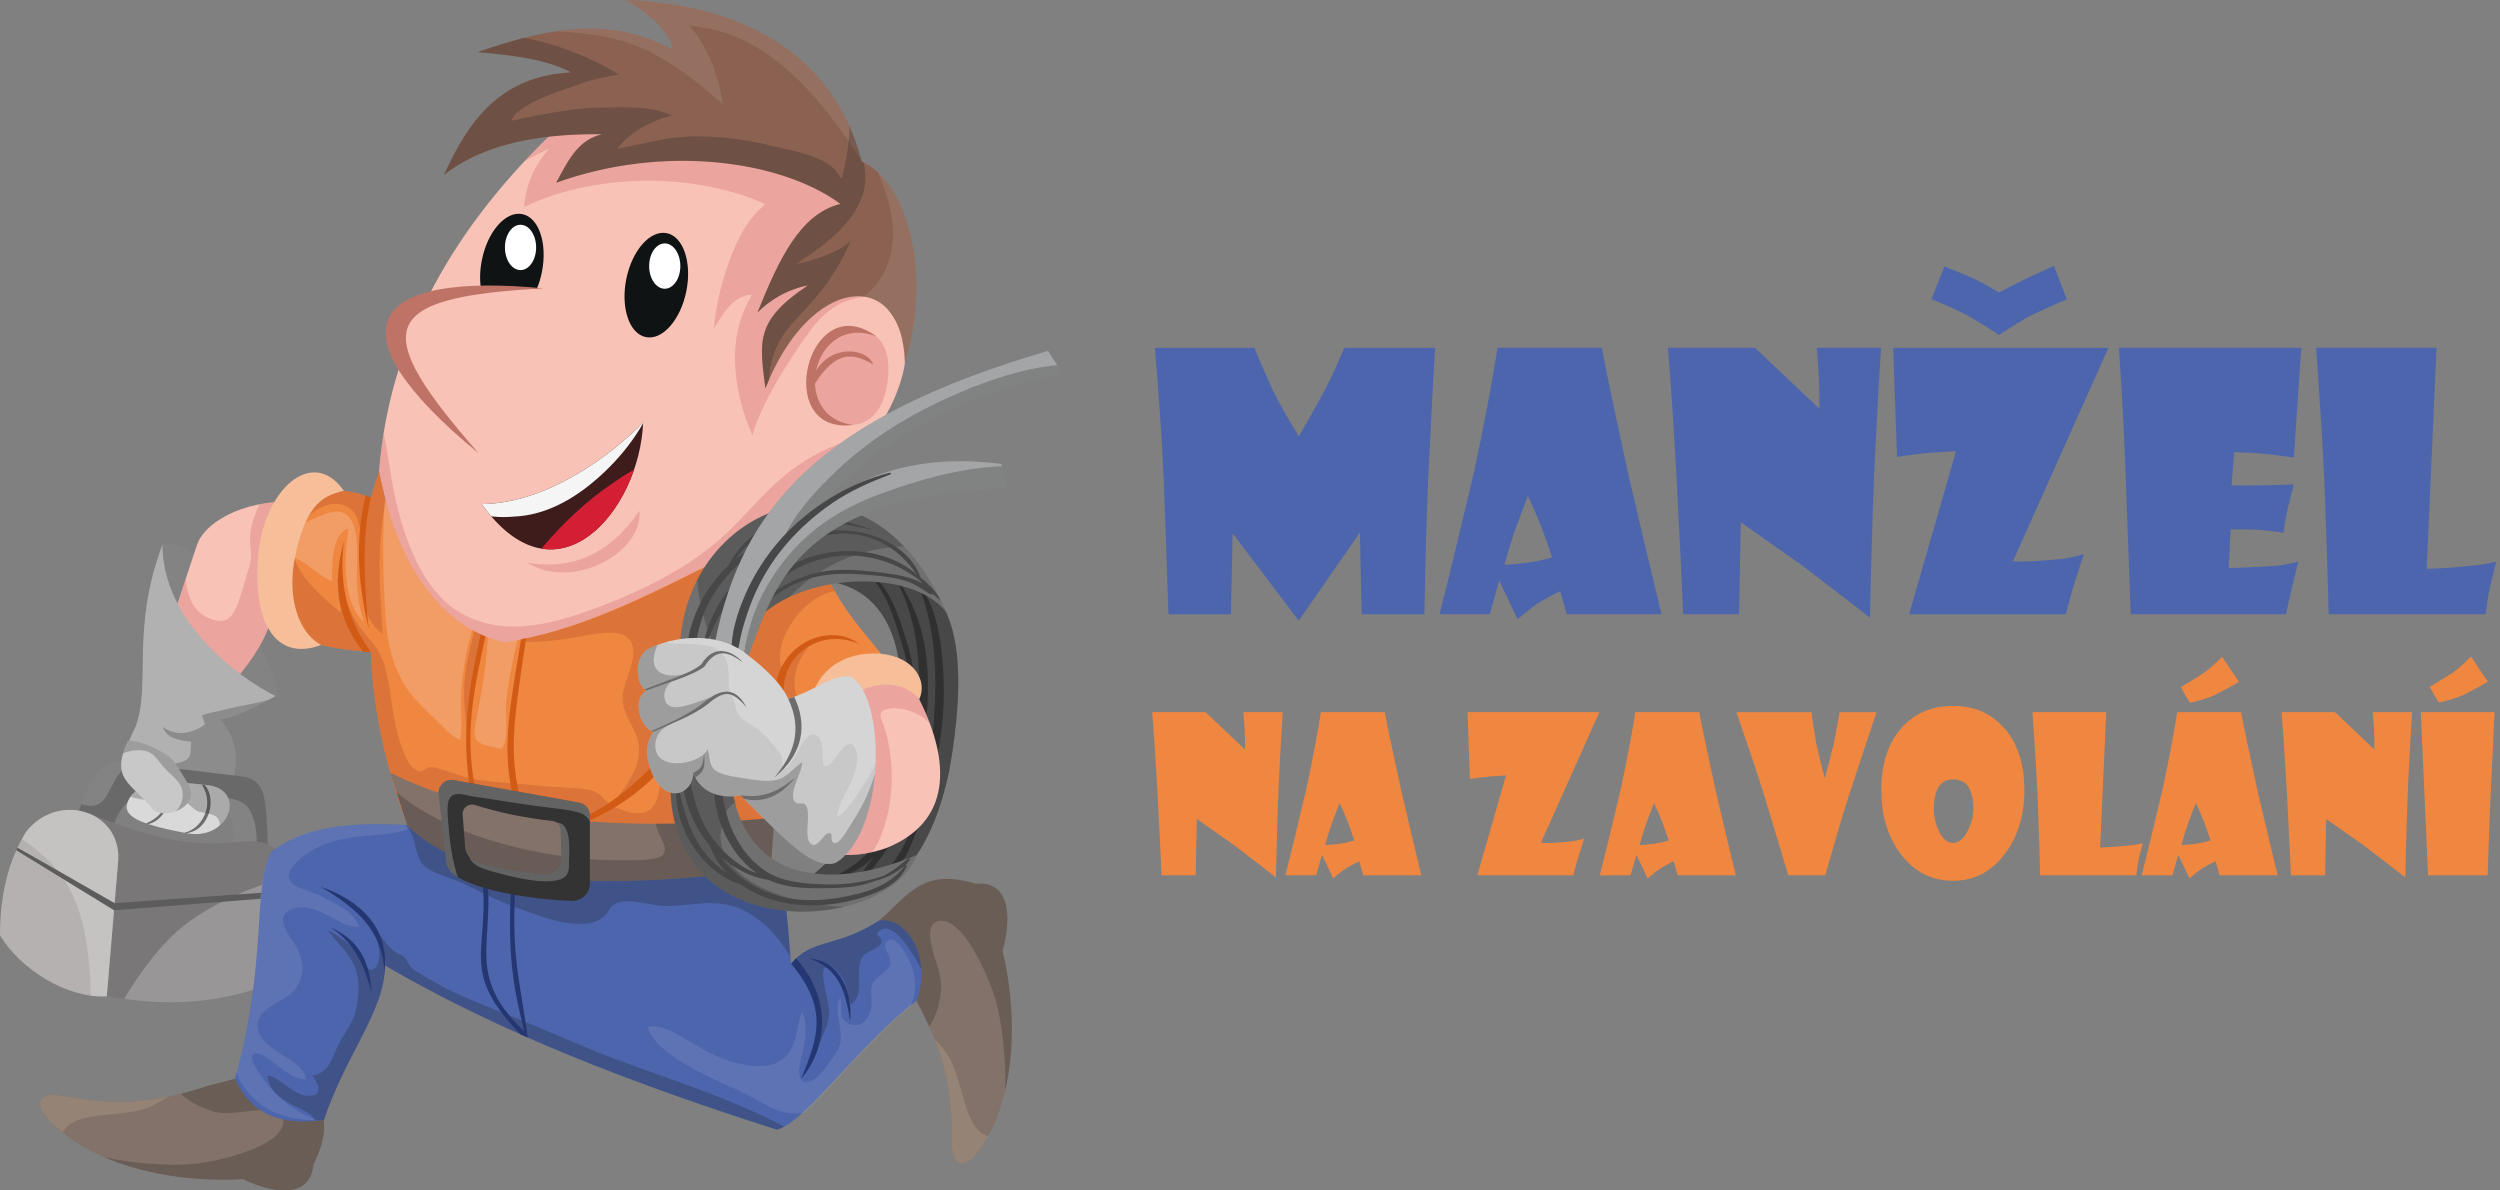 <?xml version="1.0" encoding="utf-8"?>
<!-- Generator: Adobe Illustrator 16.0.0, SVG Export Plug-In . SVG Version: 6.00 Build 0)  -->
<!DOCTYPE svg PUBLIC "-//W3C//DTD SVG 1.1//EN" "http://www.w3.org/Graphics/SVG/1.1/DTD/svg11.dtd">
<svg version="1.1" id="Layer_1" xmlns="http://www.w3.org/2000/svg" xmlns:xlink="http://www.w3.org/1999/xlink" x="0px" y="0px"
	 width="147px" height="70px" viewBox="0 0 147 70" enable-background="new 0 0 147 70" xml:space="preserve">
<rect x="0" y="0" width="147" height="70" fill="#808080" stroke="none"/>
<g>
	<path fill="#838383" d="M9.554,32.025c2.335-1.048,7.527,8.361,6.64,8.906C12.044,40.518,8.214,37.838,9.554,32.025z"/>
	<path fill="#F8C2B6" d="M13.446,40.387c1.104-1.141,2.025-2.557,2.362-3.557c0.385,0.26,0.805,0.39,1.48,0.313v-7.658
		c-3.2-0.075-5.296,1.336-5.702,2.541L9.994,36.83L13.446,40.387z"/>
	<path opacity="0.3" fill="#CD6364" d="M15.256,29.65c-0.032,0.07-0.064,0.14-0.094,0.211c-0.283,0.665-0.499,1.33-0.456,2.061
		c0.02,0.344,0.084,0.664,0.033,1.008c-0.047,0.311-0.142,0.613-0.237,0.912c-0.151,0.477-0.275,0.963-0.441,1.434
		c-0.136,0.385-0.307,0.854-0.653,1.103c-0.345,0.248-0.833,0.103-1.185-0.057c-0.941-0.424-1.202-1.342-1.306-2.279L9.994,36.83
		l3.452,3.557c1.104-1.141,2.025-2.557,2.362-3.557c0.385,0.26,0.805,0.39,1.48,0.313v-7.658
		C16.549,29.467,15.87,29.53,15.256,29.65z"/>
	<path fill="#B1B1B1" d="M7.638,47.887c-1.417-1.662-0.184-4.029,0.352-5.209c0.89-2.416-0.302-5.754,1.564-10.652
		c-0.001,4.507,4.42,7.779,6.64,8.906c-1.224,0.68-2.569,1.311-3.263,1.365c1.196,1.314,1.174,3.035,0.351,4.617L7.638,47.887z"/>
	<path opacity="0.25" fill="#1D1E1C" d="M15.788,41.152c-0.088,0.023-0.178,0.045-0.267,0.064c-0.237,0.074-0.483,0.123-0.712,0.166
		c-0.638,0.121-1.256,0.252-1.886,0.412c-0.326,0.082-0.692,0.121-0.997,0.252c-0.11,0.047-0.052,0.014-0.005,0.119
		c0.038,0.082,0.037,0.176,0.078,0.262c0.044,0.094,0.077,0.119-0.01,0.203c-0.197,0.186-0.547,0.313-0.804,0.391
		c-0.583,0.184-1.131,0.057-1.618-0.273c0.244,0.691,0.967,0.77,1.636,0.859c0.02,0.004,0.04,0.031,0.038,0.051
		c-0.03,0.25-0.006,0.521-0.079,0.766c-0.054,0.18-0.209,0.273-0.376,0.342c-0.646,0.268-1.303,0.146-1.951-0.045
		c-0.519-0.152-1.027-0.354-1.34-0.82c-0.009-0.014-0.017-0.027-0.026-0.041c-0.487,1.229-0.864,2.816,0.169,4.027l5.645-0.973
		c0.824-1.582,0.845-3.303-0.351-4.617C13.549,42.248,14.683,41.742,15.788,41.152z"/>
	<g>
		<g>
			<path fill="#838383" d="M4.495,48.063c0.88-2.545,1.536-3.393,2.794-3.242l6.956,0.838c1.424,0.225,1.388,1.205,1.517,4.234
				l-2.092,0.158c0.196-1.189,0.032-2.43-0.651-2.615l-4.739-0.631c-0.574-0.045-1.566,1.064-1.631,1.965L4.495,48.063z"/>
			<path opacity="0.25" fill="#1D1E1C" d="M10.103,46.637c1.06,0.051,2.127,0.145,3.18,0.277c0.681,0.088,1.219,0.264,1.509,0.924
				c0.292,0.662,0.32,1.383,0.294,2.105l0.676-0.051c-0.129-3.029-0.093-4.01-1.517-4.234l-6.518-0.785
				c-0.193,0.121-0.366,0.262-0.492,0.379c-0.451,0.422-0.656,1.023-0.967,1.541c-0.248,0.414-0.564,0.645-1.064,0.584
				c-0.142-0.018-0.283-0.055-0.419-0.105c-0.095,0.244-0.19,0.506-0.289,0.791l2.153,0.707c0.062-0.865,0.98-1.926,1.562-1.963
				C8.79,46.568,9.506,46.607,10.103,46.637z"/>
		</g>
		<g>
			<path fill="#989696" d="M5.216,47.828c4.954,1.988,6.854,1.869,9.098,1.648c1.731-0.119,2.412,0.664,2.664,1.893
				c-0.093,0.035,0.237,5.92,0.237,5.92c-3.463,1.611-6.693,2.029-10.933,1.295L5.216,47.828z"/>
			<path opacity="0.25" fill="#1D1E1C" d="M7.293,58.748c1.002-1.682,2.365-3.543,3.973-4.66c1.715-1.191,3.689-1.986,5.695-2.555
				c0.001-0.102,0.007-0.16,0.016-0.164c-0.252-1.229-0.932-2.012-2.664-1.893c-2.243,0.221-4.144,0.34-9.098-1.648l1.065,10.756
				C6.625,58.645,6.962,58.697,7.293,58.748z"/>
		</g>
		<g>
			<path fill="#B5B1B1" d="M0,55.002c1.255,2.047,3.97,3.711,6.282,3.582l0.675-8.047c0.12-2.844-3.477-4.006-5.399-1.662
				C0.418,50.689,0,52.791,0,55.002z"/>
			<path opacity="0.25" fill="#F5F5F6" d="M1.558,48.875c-0.099,0.158-0.19,0.316-0.278,0.479c0.436,0.213,0.834,0.588,1.155,0.871
				c0.586,0.518,1.098,1.082,1.496,1.758c0.415,0.701,0.705,1.473,0.909,2.26c0.325,1.252,0.488,3,0.487,4.318
				c0.323,0.031,0.642,0.041,0.954,0.023l0.675-8.047C7.077,47.693,3.48,46.531,1.558,48.875z"/>
		</g>
		<path fill="#5D5C5C" d="M1.028,49.846c0.101,0.043,5.713,3.26,5.713,3.26l10.236-0.727v0.338L6.706,53.525l-5.749-3.529
			L1.028,49.846z"/>
	</g>
	<g>
		<path fill="#D9D9D9" d="M7.488,47.205c0.551-1.549,3.057-1.225,4.799-1.029c2.162,0.322,1.219,3.191-1.19,2.838
			C7.922,48.43,7.286,47.955,7.488,47.205z"/>
		<g>
			<path fill="#6C6C6C" d="M8.583,48.41c1.086-0.404,1.545-1.508,1.177-2.402h0.169c0.305,0.674-0.117,2.199-1.21,2.449L8.583,48.41
				z"/>
			<path fill="#6C6C6C" d="M10.833,48.965c0.984-0.199,1.841-1.576,1.033-2.836l0.153,0.021c0.753,0.752,0.318,2.68-1.063,2.838
				L10.833,48.965z"/>
		</g>
		<path opacity="0.25" fill="#1D1E1C" d="M12.287,46.176c-1.592-0.18-3.821-0.463-4.613,0.67c0.317,0.102,0.631,0.17,0.985,0.189
			c0.416,0.025,0.832,0.021,1.247,0.025c0.316,0.004,0.645,0.012,0.949,0.107c0.299,0.094,0.446,0.357,0.711,0.502
			c0.4,0.219,1.099,0.064,1.308,0.574c0.04,0.098,0.051,0.199,0.04,0.299C13.79,47.781,13.752,46.395,12.287,46.176z"/>
	</g>
	<g>
		<path fill="#C9C8C8" d="M7.506,43.586c0.473-0.191,2.459,0.662,2.798,1.287l0.798,1.287c0.693,1.355-1.594,2.123-2.157,1.377
			C7.75,46.037,6.466,45.875,7.506,43.586z"/>
		<path opacity="0.25" fill="#1D1E1C" d="M10.381,47.648c0.422-0.447,0.499-1.166,0.117-1.648c-0.27-0.342-0.63-0.6-0.91-0.934
			c-0.236-0.281-0.453-0.635-0.784-0.818c-0.352-0.195-1.065-0.182-1.568,0.051c0.062-0.213,0.149-0.449,0.27-0.713
			c0.473-0.191,2.459,0.662,2.798,1.287l0.798,1.287c0.384,0.752-0.146,1.32-0.792,1.553C10.334,47.693,10.358,47.672,10.381,47.648
			z"/>
	</g>
</g>
<path fill="#F8C2B6" d="M22.283,27.776c3.565,16.232,10.661,14.33,25.336,2.7c0.939-1.316,1.477-2.365,2.051-3.93
	c2.033-0.354,3.386-3.84,3.538-5.208c0.209-1.877-0.924-3.163-1.764-4.013c0.058-2.006-0.052-4.038-0.295-6.024
	c-5.818-2.704-11.705-5.152-18.69-3.46c-3.174,3.054-5.581,6.248-7.263,9.573c-1.513,0.383-2.913,1.12-1.666,4.031
	C22.86,23.508,22.448,25.62,22.283,27.776z"/>
<path opacity="0.3" fill="#CD6364" d="M32.286,8.73c-1.044,1.211-1.375,2.372-1.478,3.445c0.881-0.426,1.808-0.751,2.757-0.992
	c1.833-0.464,3.748-0.634,5.634-0.529c0.915,0.05,1.827,0.168,2.722,0.366c1.019,0.227,2.072,0.505,3.013,0.965
	c0.028,0.014,0.036,0.062,0.011,0.082c-1.061,0.862-1.682,2.198-2.127,3.46c-0.43,1.222-0.723,2.506-0.849,3.796
	c0.554-0.853,1.127-1.974,2.262-2c-1.913,3.094-0.667,6.697,0.013,8.278c0.565-2.173,2.866-5.472,3.477-6.271
	c0.479-0.627,1.069-1.184,1.79-1.522c0.641-0.3,1.352-0.41,2.054-0.36c-0.041-0.042-0.082-0.084-0.122-0.124
	c0.058-2.006-0.052-4.038-0.295-6.024c-5.818-2.704-11.705-5.152-18.69-3.46c-0.555,0.534-1.085,1.072-1.593,1.614
	C31.338,9.211,31.811,8.968,32.286,8.73z"/>
<path opacity="0.3" fill="#CD6364" d="M51.205,19.565c-0.559-0.301-1.197-0.303-1.746-0.063c0.046,0.009,0.06,0.09,0.004,0.106
	c-0.25,0.07-0.471,0.192-0.667,0.352c-0.081,0.082-0.156,0.17-0.224,0.267c-0.017,0.024-0.043,0.027-0.065,0.018
	c-0.532,0.625-0.793,1.557-0.795,2.346c-0.001,0.58,0.14,1.135,0.517,1.573c0.391,0.454,0.945,0.751,1.526,0.815
	c0.609,0.068,1.229-0.132,1.657-0.6c0.454-0.498,0.669-1.183,0.763-1.851C52.331,21.421,52.272,20.141,51.205,19.565z"/>
<path opacity="0.3" fill="#CD6364" d="M49.163,26.167c-1.602,0.631-2.954,1.602-4.157,2.826c-1.012,1.03-1.944,2.131-3.069,3.045
	c-1.095,0.889-2.301,1.634-3.558,2.273c-1.26,0.64-2.571,1.176-3.903,1.646c-1.368,0.482-2.815,0.884-4.276,0.885
	c-1.325,0.001-2.648-0.381-3.702-1.201c-0.927-0.721-1.589-1.726-2.08-2.781c-0.507-1.09-0.873-2.262-1.147-3.432
	c-0.305-1.3-0.42-2.638-0.714-3.938c-0.122,0.756-0.214,1.518-0.273,2.286c3.565,16.232,10.661,14.33,25.336,2.7
	c0.939-1.316,1.477-2.365,2.051-3.93c0.621-0.108,1.179-0.51,1.658-1.053C50.593,25.671,49.868,25.889,49.163,26.167z"/>
<path opacity="0.3" fill="#CD6364" d="M30.997,33.083c2.759,1.725,6.892-0.704,6.593-3.052
	C36.076,32.304,33.907,33.596,30.997,33.083z"/>
<g>
	<g>
		
			<ellipse transform="matrix(0.981 0.197 -0.197 0.981 4.043 -7.256)" fill="#0F1313" cx="38.579" cy="16.74" rx="1.8" ry="3.115"/>
		<ellipse fill="#FFFFFF" cx="39.087" cy="15.645" rx="0.917" ry="1.333"/>
	</g>
	<g>
		<path fill="#0F1313" d="M29.293,16.913c0.394-0.024,0.791,0.002,1.185,0.022c0.359,0.019,0.726,0.02,1.091,0.036
			c0.124-0.299,0.225-0.625,0.294-0.973c0.338-1.687-0.177-3.213-1.152-3.408c-0.975-0.195-2.039,1.014-2.377,2.7
			c-0.122,0.606-0.132,1.191-0.051,1.702C28.621,16.984,28.955,16.934,29.293,16.913z"/>
		<ellipse fill="#FFFFFF" cx="30.607" cy="14.549" rx="0.917" ry="1.333"/>
	</g>
</g>
<path fill="#BF7366" d="M31.967,16.956c-10.205-0.98-12.775,2.337-3.816,9.706C21.771,19.367,22.105,17.48,31.967,16.956z
	 M51.346,21.43c-0.333-0.94-2.401-1.229-3.36,0.366c0.304-1.479,1.623-2.758,3.543-2.013c-4.032-2.996-6.182,5.842-1.359,5.202
	c-1.524-0.187-2.209-1.278-2.248-2.433C49.149,20.665,50.075,20.698,51.346,21.43z"/>
<g>
	<path fill="#3F1C1C" d="M28.324,29.64c4.391,6.157,9.285,0.404,9.494-4.808C36.015,26.71,32.2,29.603,28.324,29.64z"/>
	<path fill="#D41E33" d="M35.89,28.502c-1.452,1.007-2.705,2.191-3.86,3.527c-0.066,0.076-0.132,0.153-0.198,0.23
		c2.382,0.393,4.493-1.862,5.449-4.64C36.795,27.876,36.337,28.192,35.89,28.502z"/>
	<path fill="#F5F5F6" d="M29.309,30.397c0.405,0.019,0.809-0.006,1.211-0.042c2.063-0.189,3.856-1.431,5.285-2.859
		c0.787-0.787,1.469-1.658,2.01-2.61c0.001-0.018,0.002-0.036,0.003-0.053c-1.802,1.878-5.618,4.771-9.494,4.808
		c0.188,0.263,0.376,0.503,0.565,0.723C29.031,30.381,29.173,30.391,29.309,30.397z"/>
</g>
<path fill="#8B6251" d="M26.107,10.279c2.544-1.99,6.074-2.418,9.293-2.388c-1.327,0.339-1.854,1.262-2.7,2.855
	c6.386-2.302,13.273-1.298,16.718,1.246c-2.354,0.576-3.6,3.201-4.88,6.386c1.384-1.387,2.959-1.591,2.959-1.591
	c-3.08,2.058-2.855,3.252-2.492,6.056c2.613-6.68,8.064-7.199,8.203-1.506c1.679-5.456,0-10.816-2.543-11.837
	c-1.35-5.417-5.89-9.22-13.898-9.501c1.438,0.744,2.672,1.997,2.787,2.907c-3.316-1.729-6.448-1.595-11.474,0.156
	c2.759,0.246,4.267,0.547,5.503,1.194C29.511,4.481,27.625,6.929,26.107,10.279z"/>
<path opacity="0.1" fill="#F5F5F6" d="M36.767,0c1.438,0.744,2.672,1.997,2.787,2.907c-2.163-1.127-4.247-1.462-6.829-1.073
	c3.801,0.243,5.772,0.745,9.769,4.282c-0.198-1.656-1.001-3.589-1.99-4.625c2.079,0.275,5.575,0.736,10.146,7.955
	C49.282,4.059,44.747,0.28,36.767,0z M51.614,10.117c0.296,0.672,2.27,4.938-0.829,7.326c1.349,0.183,2.364,1.479,2.423,3.895
	C54.667,16.597,53.59,11.929,51.614,10.117z"/>
<path opacity="0.25" fill="#1D1E1C" d="M45.629,20.494c0.32-0.745,0.826-1.361,1.379-1.944c0.618-0.65,1.208-1.303,1.72-2.042
	c0.515-0.743,0.958-1.536,1.303-2.371c-0.816,0.897-3.275,1.419-3.235,1.394c1.177-0.77,2.385-1.607,3.232-2.75
	c0.393-0.53,0.695-1.133,0.81-1.787c0.085-0.485,0.057-0.971-0.054-1.442c-0.04-0.018-0.08-0.035-0.119-0.051
	c-0.184-0.736-0.428-1.442-0.73-2.114c0.071,1.019-0.413,3.102-0.439,3.09c-0.022,0.016-0.054,0.016-0.069-0.016
	c-0.34-0.743-1.165-1.107-1.897-1.348c-0.665-0.219-1.354-0.347-2.033-0.516c-1.011-0.253-2.042-0.431-3.08-0.516
	c-1.032-0.085-2.097-0.104-3.121,0.063c-0.996,0.164-3.034,0.643-3.004,0.604c0.789-1.028,1.986-1.626,3.216-1.959
	c-1.374-0.635-3.014-0.459-4.483-0.455c-1.695,0.005-4.982,0.8-4.967,0.765c0.166-0.396,0.548-0.662,0.902-0.876
	c0.491-0.296,1.024-0.521,1.558-0.726c0.495-0.189,1.002-0.344,1.497-0.532c0.769-0.292,1.577-0.444,2.384-0.58
	c-0.604-0.371-1.231-0.702-1.879-0.99c-1.15-0.513-2.411-0.938-3.698-1.17c-0.852,0.217-1.759,0.496-2.739,0.837
	c2.759,0.246,4.267,0.547,5.503,1.194c-4.072,0.224-5.958,2.672-7.476,6.022c2.544-1.99,6.074-2.418,9.293-2.388
	c-1.327,0.339-1.854,1.262-2.7,2.855c6.386-2.302,13.273-1.298,16.718,1.246c-2.354,0.576-3.6,3.201-4.88,6.386
	c1.384-1.387,2.959-1.591,2.959-1.591c-3.08,2.058-2.855,3.252-2.492,6.056c0.071-0.181,0.144-0.356,0.219-0.528
	C45.234,21.69,45.381,21.073,45.629,20.494z"/>
<g>
	<path fill="#575757" d="M49.01,34.234c6.611,1.367,4.23,14.018-2.232,17.912c3.911,1.99,7.589-0.002,9.034-6.801
		C57.959,33.352,53.24,32.867,49.01,34.234z"/>
	<path opacity="0.25" fill="#1D1E1C" d="M49.01,34.234c6.611,1.367,4.23,14.018-2.232,17.912c3.911,1.99,7.589-0.002,9.034-6.801
		C57.959,33.352,53.24,32.867,49.01,34.234z"/>
	<path fill="#303031" d="M55.375,38.402c-0.161-1.462-0.471-2.912-1.365-4.102c-0.014-0.019-0.08-0.013-0.066,0.018
		c1.208,2.75,1.169,6.007,0.898,8.943c-0.146,1.584-0.465,3.113-0.972,4.623c-0.223,0.662-0.464,1.324-0.784,1.947
		c-0.312,0.605-0.765,1.082-1.128,1.646c-0.048,0.074,0.124,0.076,0.156,0.059c1.16-0.658,1.664-2.324,2.064-3.504
		c0.514-1.51,0.889-3.098,1.122-4.676C55.541,41.73,55.555,40.037,55.375,38.402z M54.326,43.27
		c0.265-1.695,0.344-3.424,0.076-5.125c-0.248-1.571-0.826-2.949-1.725-4.251c-0.016-0.023-0.096-0.012-0.078,0.02
		c1.504,2.679,1.665,5.967,1.242,8.956c0.119-1.727,0.001-3.438-0.514-5.1c-0.432-1.394-0.953-3.246-2.247-4.09
		c-0.025-0.016-0.119,0.004-0.08,0.039c1.123,1.006,1.562,2.616,1.997,4.011c0.532,1.702,0.717,3.513,0.58,5.29
		c-0.13,1.688-0.483,3.449-1.161,5.006c-0.646,1.484-1.65,2.607-3.076,3.373c-0.147,0.08,0.091,0.164,0.169,0.139
		c0.743-0.234,1.355-0.635,1.862-1.146c-0.503,0.68-1.04,1.338-1.456,2.09c-0.038,0.068,0.116,0.068,0.148,0.039
		c0.681-0.662,1.259-1.445,1.826-2.205c0.463-0.621,0.872-1.27,1.164-1.99C53.7,46.729,54.061,44.965,54.326,43.27z"/>
</g>
<g>
	<path fill="#F8C2B6" d="M49.256,41.764c0.597-2.465,3.984-3.139,4.793-0.648c1.854,3.695,1.92,7.193-1.925,8.746
		c-1.107,0.379-2.111,0.529-3.427,0.313C47.397,47.031,47.602,44.232,49.256,41.764z"/>
	<path opacity="0.3" fill="#CD6364" d="M52.064,48.377c0.354-1.201,0.44-2.467,0.32-3.711c-0.069-0.725-0.212-1.453-0.47-2.137
		c-0.094-0.248-0.276-0.605,0.045-0.76c0.403-0.193,0.99-0.121,1.404-0.008c0.48,0.133,0.913,0.396,1.29,0.719
		c-0.171-0.449-0.374-0.904-0.604-1.365c-0.81-2.49-4.197-1.816-4.793,0.648c-1.655,2.469-1.859,5.268-0.558,8.41
		c0.98,0.16,1.787,0.117,2.593-0.07C51.667,49.586,51.904,48.92,52.064,48.377z"/>
</g>
<g>
	<path fill="#F08741" d="M22.29,27.693l-0.484,1.558c-1.73-0.709-4.067-0.45-4.932,0c-1.903,1.696-1.855,5.192-1.038,7.58
		c2.275,0.949,3.219,1.305,5.97,1.506c0.104,3.807,1.142,7.494,2.131,10.176l21.387,2.596c0,0,0.415-8.385,0.623-8.41
		c0.208-0.025,2.804-0.986,2.804-0.986c0.307-1.252,1.413-1.961,4.153-1.559c-1.229-2.629-4.403-4.277-5.285-9.677
		c-6.06,2.397-11.745,6.381-17.974,7.29C25.947,36.938,23.285,33.118,22.29,27.693z"/>
	<path opacity="0.2" fill="#F5F5F6" d="M22.635,29.26c-0.004,0.055-0.009,0.106-0.013,0.152c-0.043,0.443-0.052,0.887-0.067,1.332
		c-0.041,1.195-0.028,2.375,0.017,3.571c0.046,1.211,0.07,2.437,0.32,3.627c0.249,1.187,0.738,2.317,1.569,3.212
		c0.411,0.441,0.851,0.861,1.281,1.283c0.409,0.4,0.783,0.846,1.317,1.078c0.143-0.77,0.05-1.555,0.047-2.33
		c-0.002-0.707,0.098-1.418,0.202-2.117c0.104-0.691,0.258-1.365,0.469-2.02C25.384,35.714,23.59,32.943,22.635,29.26z
		 M29.645,37.766c-0.319-0.072-0.63-0.166-0.934-0.282c-0.055,0.354-0.084,0.714-0.112,1.073c-0.058,0.74-0.168,1.467-0.303,2.199
		c-0.12,0.65-0.245,1.301-0.356,1.953c-0.059,0.338-0.093,0.717,0.225,0.939c0.199,0.139,0.457,0.184,0.69,0.238
		c0.158,0.037,0.511,0.205,0.657,0.092c0.144-0.113,0.189-0.426,0.216-0.596c0.085-0.531,0.033-1.078,0.022-1.613
		c-0.011-0.566,0.088-1.129,0.179-1.688c0.111-0.688,0.248-1.371,0.404-2.049c0.032-0.137,0.068-0.273,0.107-0.409
		C30.176,37.674,29.91,37.723,29.645,37.766z M20.987,32.078c-0.032-0.553-0.09-1.229-0.461-1.673
		c-0.525-0.629-1.435-0.192-2.029,0.081c-0.462,0.211-0.909,0.38-1.399,0.514c-0.514,0.14-1.016,0.315-1.526,0.463
		c-0.032,0.115-0.062,0.231-0.088,0.349c0.445,0.278,0.92,0.514,1.394,0.749c0.464,0.23,0.937,0.458,1.351,0.771
		c0.415,0.313,0.813,0.655,1.301,0.846c-0.001-0.575-0.008-1.152,0.088-1.721c0.088-0.52,0.272-1.118,0.787-1.36
		c0.043-0.021,0.083,0.013,0.076,0.059c-0.136,0.965-0.21,1.951-0.111,2.923c0.093,0.913,0.358,1.871,1.041,2.513
		c-0.314-0.908-0.441-1.843-0.426-2.808C20.993,33.215,21.02,32.647,20.987,32.078z"/>
	<path opacity="0.17" fill="#7B170F" d="M27.517,42.682c0.037-0.713,0.111-1.424,0.186-2.133c0.071-0.68,0.132-1.344,0.311-2.006
		c0.109-0.404,0.235-0.805,0.331-1.211c-0.156-0.07-0.31-0.145-0.461-0.227c-0.213,0.865-0.433,1.744-0.537,2.629
		c-0.148,1.262,0.015,2.52,0.162,3.777C27.502,43.234,27.502,42.959,27.517,42.682z M46.001,39.152
		c-0.026,0.025-0.079,0.016-0.087-0.023c-0.231-1.07,0.346-2.199,1.008-3.001c0.506-0.613,1.343-1.25,2.165-1.365
		c-0.52-0.842-1.293-2.888-1.468-4.287c-5.623,2.225-10.876,5.864-16.631,7.042c-0.121,0.061-0.242,0.123-0.363,0.186
		c0.792,0.103,1.62-0.014,2.406-0.102c0.55-0.062,1.091-0.193,1.638-0.277c0.724-0.109,2.04-0.369,2.453,0.462
		c0.195,0.394,0.11,0.872,0.006,1.276C37,39.557,36.8,40.029,36.673,40.523c-0.158,0.615-0.007,1.184,0.27,1.74
		c0.244,0.492,0.53,0.969,0.606,1.521c0.172,1.244-0.605,2.244-1.296,3.189c0.908-0.537,1.663-1.268,2.407-2.012
		c0.034-0.033,0.086-0.008,0.089,0.037c0.05,0.762,0.155,1.775-0.354,2.42c-0.568,0.721-1.599,0.311-2.289,0.021
		c-0.415-0.176-0.598-0.564-0.961-0.797c-0.378-0.242-0.93-0.262-1.362-0.301c-0.484-0.043-0.969-0.063-1.454-0.09
		c-0.561-0.029-1.118-0.104-1.676-0.152c-1.225-0.109-2.491-0.125-3.665-0.52c-0.279-0.094-0.556-0.197-0.837-0.283
		c-0.268-0.082-0.588-0.201-0.871-0.184c-0.233,0.014-0.38,0.275-0.605,0.24c-0.333-0.049-0.637-0.449-0.765-0.73
		c-0.191-0.42-0.357-0.875-0.484-1.318c-0.337-1.174-0.398-2.404-0.667-3.594c-0.133-0.592-0.31-1.168-0.668-1.664
		c-0.303-0.418-0.675-0.782-0.967-1.211c-0.61-0.896-0.932-1.896-1.309-2.896c0.061,0.661,0.126,1.321,0.242,1.975
		c0.009,0.052-0.046,0.085-0.087,0.051c-0.685-0.586-1.381-1.174-1.944-1.884c-0.447-0.563-0.829-1.231-0.773-1.974
		c0.073-0.969,0.756-1.854,1.621-2.27c0.748-0.359,1.662-0.295,2.07,0.515c0.238,0.474,0.256,1.026,0.269,1.546
		c0.015,0.65-0.003,1.301,0.02,1.953c0.042,1.204,0.19,2.696,1.276,3.429c-0.127-1.667-0.238-3.341-0.164-5.014
		c0.042-0.958,0.155-1.906,0.336-2.843c-0.149-0.557-0.281-1.135-0.391-1.733l-0.484,1.558c-1.73-0.709-4.067-0.45-4.932,0
		c-1.903,1.696-1.855,5.192-1.038,7.58c2.275,0.949,3.219,1.305,5.97,1.506c0.104,3.807,1.142,7.494,2.131,10.176l21.387,2.596
		c0,0,0.415-8.385,0.623-8.41c0.111-0.014,0.898-0.293,1.611-0.551c-0.351-0.402-0.626-0.863-0.761-1.387
		c-0.265-1.037,0.152-2.02,0.818-2.799C46.952,38.156,46.481,38.67,46.001,39.152z"/>
	<path fill="#F6BF99" d="M18.882,37.926c-2.587,0.967-4.022-1.174-3.709-5.122c0.29-4.052,3.219-6.587,5.046-3.942
		c-1.353,0.275-2.335,0.979-2.93,4.2C16.944,35.224,17.535,37.18,18.882,37.926z"/>
	<path fill="#F6BF99" d="M47.566,41.764c0.29-2.363,2.038-3.457,4.166-3.332c2.074,0.184,2.815,1.662,2.317,2.684
		c-1.355-1.621-4.041-0.693-4.793,0.648H47.566z"/>
	<path fill="#D15A15" d="M20.222,31.82c-0.736,2.589-0.292,4.737,1.142,6.516h0.441C20.63,36.715,19.876,34.735,20.222,31.82z
		 M21.675,36.986c-0.29-2.909-0.369-5.61,0.13-7.736l-0.308-0.114C20.824,31.942,21.104,34.501,21.675,36.986z M45.531,41.141
		l0.649,0.232c-0.649-2.66,1.985-4.557,4.335-3.504C48.932,36.57,45.531,37.688,45.531,41.141z M28.267,37.298
		c-0.877,3.827-1.218,6.735-0.361,10.538h0.363c-1.077-4.113-0.559-6.547,0.274-10.418L28.267,37.298z M30.937,37.527l-0.299,0.061
		c-0.941,5.615-1.149,6.914-0.104,10.795c0.113-0.117,0.435,0,0.435,0C29.798,44.484,30.129,42.973,30.937,37.527z M33.123,48.51
		l0.45,0.191c4.759-1.746,6.853-5,8.479-8.314v-0.432C40.846,42.256,37.367,47.291,33.123,48.51z"/>
</g>
<g>
	<g>
		<path fill="#83726A" d="M58.946,55.883c0.308-0.953,0.888-4.139-1.588-3.922c-3.07-0.926-3.894,0.602-5.648,2.158l2.181,4.725
			c1.275,2.449,2.153,4.586,2.075,8.359c0.016,1.645,0.94,1.598,1.912,0C59.772,64.168,59.828,59.518,58.946,55.883z"/>
	</g>
	<g>
		<path fill="#958375" d="M56.495,64.025c-0.222-0.77-0.437-1.553-0.92-2.207c-0.207-0.277-0.451-0.527-0.661-0.803
			c0.691,1.705,1.105,3.545,1.051,6.188c0.016,1.645,0.94,1.598,1.912,0c0.081-0.129,0.157-0.262,0.231-0.395
			C57.095,66.574,56.734,64.859,56.495,64.025z"/>
	</g>
	<g opacity="0.25">
		<path fill="#1D1E1C" d="M54.64,60.373c0.396-0.629,0.627-1.391,0.692-2.084c0.074-0.793-0.262-1.541-0.453-2.297
			c-0.113-0.449-0.372-1.279,0.012-1.676c0.374-0.383,0.983-0.076,1.309,0.201c0.553,0.471,0.947,1.137,1.288,1.768
			c0.302,0.561,0.569,1.145,0.795,1.74c0.425,1.125,0.619,2.324,0.73,3.516c0.082,0.871,0.128,1.746,0.084,2.621
			c1.01-4.271-0.009-9.627-1.739-12.201c-3.07-0.926-3.894,0.602-5.648,2.158l2.181,4.725C54.16,59.361,54.412,59.865,54.64,60.373z
			"/>
		<path fill="#1D1E1C" d="M57.361,51.961c2.526-0.221,1.872,3.096,1.57,3.977"/>
	</g>
</g>
<g>
	<g>
		<path fill="#83726A" d="M14.3,69.332c0.885,0.469,3.921,1.594,4.137-0.883c1.445-2.863,0.085-3.939-1.144-5.938l-5.031,1.328
			c-2.634,0.83-4.889,1.324-8.592,0.59c-1.624-0.27-1.738,0.648-0.333,1.883C5.997,68.707,10.568,69.568,14.3,69.332z"/>
	</g>
	<g>
		<path fill="#958375" d="M6.707,65.504c0.797-0.084,1.605-0.16,2.332-0.523c0.311-0.154,0.599-0.352,0.907-0.51
			c-1.8,0.385-3.683,0.473-6.276-0.041c-1.624-0.27-1.738,0.648-0.333,1.883c0.113,0.102,0.229,0.201,0.35,0.297
			C4.092,65.652,5.844,65.594,6.707,65.504z"/>
	</g>
	<g opacity="0.25">
		<path fill="#1D1E1C" d="M10.625,64.311c0.551,0.5,1.263,0.861,1.933,1.045c0.768,0.209,1.564,0.01,2.342-0.047
			c0.463-0.035,1.325-0.145,1.647,0.301c0.313,0.436-0.095,0.982-0.425,1.256c-0.56,0.461-1.283,0.734-1.964,0.959
			c-0.605,0.201-1.227,0.363-1.853,0.48c-1.18,0.225-2.394,0.207-3.587,0.111c-0.874-0.072-1.743-0.18-2.597-0.373
			c4.031,1.736,9.482,1.662,12.317,0.406c1.445-2.863,0.085-3.939-1.144-5.938l-5.031,1.328
			C11.706,64.014,11.166,64.174,10.625,64.311z"/>
		<path fill="#1D1E1C" d="M18.438,68.451c-0.22,2.527-3.375,1.307-4.189,0.855"/>
	</g>
</g>
<g>
	<path fill="#4C65AC" d="M13.816,63.43c1.973-7.027,0.964-11.02,2.122-13.309c2.077-1.723,5.399-1.801,8.826-1.557
		c-0.01,0.166,20.404,2.572,20.559,2.543c1.004,0.641,1.002,3.83,1.194,5.555c1.239-1.498,2.682-0.916,5.191-2.543
		c1.938-0.174,3.046,2.664,2.181,4.725c-3.409,2.578-6.438,7.096-8.203,7.58c-8.405-2.674-16.319-5.717-23.051-9.656
		c0.018,2.646-2.336,5.277-3.582,9.084C17.254,66.094,14.965,66.004,13.816,63.43z"/>
	<path opacity="0.1" fill="#F9F9FA" d="M15.91,50.18c-1.204,2.502-0.085,5.896-2.005,12.928c1.053,2.361,3.085,2.734,4.771,2.775
		c-0.238-0.09-0.472-0.188-0.701-0.301c-1.064-0.521-1.937-1.33-2.603-2.305c-0.209-0.309-0.5-0.662-0.546-1.043
		c-0.035-0.281,0.176-0.334,0.409-0.262c0.535,0.17,0.968,0.619,1.414,0.939c0.256,0.184,0.527,0.357,0.827,0.459
		c0.075,0.027,0.436,0.154,0.488,0.098c0.031-0.033-0.008-0.158-0.03-0.223c-0.155-0.445-0.592-0.744-0.969-0.99
		c-0.382-0.248-0.786-0.471-1.141-0.758c-0.319-0.26-0.584-0.607-0.66-1.021c-0.073-0.404,0.109-0.76,0.402-1.029
		c0.336-0.311,0.758-0.516,1.149-0.746c0.534-0.314,0.928-0.787,1.038-1.41c0.103-0.582-0.056-1.18-0.361-1.676
		c-0.234-0.383-0.529-0.742-0.688-1.164c-0.355-0.945,0.769-1.211,1.49-1.053c0.525,0.115,1,0.391,1.472,0.639
		c0.438,0.23,0.916,0.488,1.424,0.457c-0.125-0.518-0.579-0.879-1.009-1.152c-0.438-0.279-0.911-0.494-1.376-0.723
		c-0.362-0.176-0.754-0.273-1.123-0.438c-0.244-0.107-0.538-0.266-0.598-0.551c-0.081-0.379,0.262-0.754,0.508-0.99
		c0.397-0.383,0.881-0.672,1.383-0.898c0.913-0.408,1.852-0.52,2.838-0.607c0.876-0.078,1.914-0.119,2.694-0.594
		C21.136,48.338,17.748,48.463,15.91,50.18z M53.698,57.1c-0.144-0.529-0.434-1.059-0.771-1.492
		c-0.171-0.221-0.517-0.547-0.788-0.256c-0.19,0.205-0.05,0.49,0.048,0.699c0.138,0.297,0.272,0.568,0.054,0.863
		c-0.307,0.412-0.833,0.551-0.988,1.096c-0.078,0.271-0.014,0.551-0.001,0.828c0.011,0.221-0.013,0.439-0.079,0.652
		c-0.108,0.346-0.364,0.707-0.742,0.779c-0.342,0.066-0.793-0.145-0.923-0.477c-0.145-0.375,0.042-0.766-0.112-1.137
		c-0.295,0.613-0.091,1.189,0.005,1.836c0.055,0.367,0.078,0.723-0.064,1.072c-0.128,0.316-0.333,0.588-0.533,0.861
		c-0.201,0.275-0.401,0.555-0.638,0.801c-0.257,0.266-0.852,0.676-1.099,0.16c-0.106-0.223-0.072-0.504-0.039-0.738
		c0.045-0.318,0.128-0.629,0.205-0.939c0.079-0.322,0.112-0.637,0.123-0.967c0.014-0.416,0.006-0.875-0.187-1.254
		c-0.337,0.785-0.272,1.709-0.79,2.424c-0.431,0.594-1.114,0.805-1.821,0.773c-0.838-0.037-1.641-0.238-2.404-0.582
		c-0.711-0.322-1.37-0.732-2.044-1.123c-0.578-0.336-1.323-0.766-2.017-0.588c0.285,0.961,1.3,1.629,2.104,2.123
		c0.823,0.504,1.698,0.922,2.581,1.309c0.508,0.223,1,0.467,1.491,0.725c0.588,0.309,1.168,0.697,1.823,0.848
		c0.407,0.092,0.801,0.098,1.182,0.039c1.664-1.5,3.861-4.309,6.271-6.256c0.038-0.096,0.074-0.189,0.104-0.281
		C53.84,58.311,53.86,57.699,53.698,57.1z"/>
	<path opacity="0.25" fill="#1D1E1C" d="M45.324,51.107c-0.155,0.029-20.569-2.377-20.559-2.543
		c-0.313-0.023-0.624-0.041-0.934-0.059c0.189,0.209,0.346,0.441,0.449,0.723c0.188,0.512,0.204,1.201,0.596,1.613
		c0.354,0.371,0.921,0.557,1.389,0.73c0.416,0.156,0.827,0.303,1.225,0.502c0.547,0.273,1.097,0.543,1.655,0.795
		c0.813,0.363,1.661,0.676,2.506,0.957c0.838,0.279,1.738,0.541,2.631,0.498c0.381-0.02,0.771-0.105,1.088-0.324
		c0.177-0.123,0.312-0.275,0.428-0.457c0.069-0.109,0.134-0.217,0.234-0.299c0.355-0.295,0.922-0.275,1.35-0.221
		c0.586,0.072,1.149,0.236,1.745,0.25c1.112,0.025,2.234-0.281,3.342-0.125c1.788,0.252,3.111,1.617,4.008,3.1
		C46.32,54.471,46.252,51.699,45.324,51.107z M34.63,61.658c-1.9-0.797-3.79-1.609-5.707-2.365
		c-0.894-0.354-1.783-0.719-2.643-1.148c-0.399-0.199-0.781-0.42-1.164-0.648c-0.318-0.189-0.697-0.375-0.961-0.641
		c-0.12-0.121-0.178-0.287-0.264-0.432c-0.109-0.182-0.251-0.25-0.439-0.332c-0.316-0.143-0.545-0.395-0.764-0.66
		c-0.415-0.502-0.757-1.037-1.237-1.457c0.302,0.357,0.549,0.764,0.694,1.209s0.231,1.07,0.05,1.518
		c-0.11,0.273-0.446,0.441-0.67,0.18c-0.152-0.178-0.228-0.432-0.325-0.643c-0.048-0.105-0.158-0.234-0.205-0.357
		c-0.082-0.01-0.127-0.066-0.196-0.125c-0.161-0.133-0.321-0.268-0.485-0.398c-0.319-0.252-0.652-0.484-1.022-0.656
		c0.439,0.648,1.053,1.168,1.433,1.857c0.358,0.654,0.39,1.363,0.317,2.092c-0.036,0.359-0.079,0.717-0.204,1.057
		c-0.122,0.332-0.299,0.639-0.483,0.941c-0.188,0.305-0.387,0.605-0.533,0.936c-0.122,0.275-0.227,0.559-0.367,0.824
		c-0.24,0.453-0.582,0.768-1.086,0.838c0.23,0.318,0.638,0.982,0.08,1.146c-0.631,0.188-1.248-0.287-1.72-0.631
		c-0.148-0.107-0.296-0.217-0.454-0.309c-0.119-0.07-0.344-0.217-0.49-0.188c-0.079,0.016-0.048,0.037-0.03,0.137
		c0.008,0.045,0.018,0.088,0.029,0.133c0.021,0.082,0.049,0.16,0.082,0.236c0.07,0.162,0.165,0.311,0.279,0.445
		c0.419,0.486,1.045,0.74,1.605,1.023c0.279,0.141,0.553,0.287,0.734,0.553c0.019,0.025,0.035,0.055,0.05,0.082
		c0.174,0.008,0.347,0,0.518-0.023c1.246-3.807,3.6-6.438,3.582-9.084c6.732,3.939,14.646,6.982,23.051,9.656
		c0.135-0.037,0.277-0.098,0.426-0.18c-1.81-0.949-3.707-1.717-5.626-2.418C38.529,63.109,36.553,62.467,34.63,61.658z
		 M51.709,54.119c-2.346,1.521-3.76,1.111-4.946,2.277c0.524,0.941,1.092,1.891,1.3,2.961c0.149,0.766,0.112,1.652-0.152,2.434
		c0.127-0.213,0.25-0.428,0.36-0.65c0.258-0.521,0.505-1.139,0.479-1.732c-0.017-0.396-0.152-0.799-0.224-1.186
		c-0.07-0.375-0.196-0.855-0.083-1.234c0.1-0.336,0.406-0.193,0.608-0.031c0.279,0.225,0.496,0.494,0.621,0.832
		c0.155,0.42,0.185,0.873,0.35,1.287c0.867-0.57,0.257-1.832,0.602-2.656c0.136-0.326,0.418-0.432,0.714-0.588
		c0.151-0.08,0.34-0.17,0.438-0.316c0.15-0.223-0.045-0.432-0.208-0.58c-0.022-0.021-0.018-0.055,0-0.074
		c0.651-0.76,1.448,0.309,1.816,0.826c0.308,0.434,0.579,0.875,0.793,1.336C54.074,55.438,53.108,53.994,51.709,54.119z"/>
	<path fill="#243773" d="M18.858,52.145c2.127,1.26,3.632,2.549,3.756,5.098l0.022-0.475C22.775,54.063,20.493,52.682,18.858,52.145
		z M30.438,50.451h-0.251c-0.502,5.441,0.024,7.682,0.639,10.189c-3.86-3.643-1.268-5.598-2.444-10.555h-0.297
		c1.245,5.572-1.564,6.545,2.515,10.73l0.431,0.191C30.541,57.352,29.913,55.893,30.438,50.451z M19.437,54.529
		c1.694,1.09,2.125,2.859,2.396,3.775C21.76,56.563,21.119,55.279,19.437,54.529z M46.518,56.662
		c2.147,2.58,1.644,4.275,0.584,6.768c1.59-1.842,1.802-4.744-0.292-7.078L46.518,56.662z M47.579,56.352
		c1.808,0.645,2.117,1.963,2.412,3.686C50.131,58.459,49.495,56.512,47.579,56.352z"/>
</g>
<g>
	<path fill="#83726A" d="M22.941,45.436c5.067,2.523,12.535,3.631,22.59,2.645l-0.208,3.027c-10.738,1.35-17.914,0.873-21.387-2.596
		L22.941,45.436z"/>
	<path opacity="0.25" fill="#1D1E1C" d="M38.546,48.438c0.076,0.301,0.191,0.584,0.341,0.869c0.126,0.24,0.278,0.547,0.175,0.82
		c-0.075,0.199-0.267,0.271-0.457,0.322c-0.483,0.131-1.004,0.127-1.501,0.131c-0.836,0.008-1.667-0.002-2.501-0.068
		c-1.715-0.137-3.417-0.443-5.074-0.906c-1.656-0.463-3.235-1.07-4.71-1.961c-0.524-0.316-1.035-0.668-1.506-1.061l0.624,1.928
		c3.474,3.469,10.649,3.945,21.387,2.596l0.208-3.027C43.046,48.322,40.719,48.438,38.546,48.438z"/>
	<path fill="#333333" d="M34.06,47.195l-7.382-1.326c-0.464-0.084-0.89,0.271-0.89,0.744l0.44,4.031
		c0.035,0.322,0.21,0.615,0.484,0.805c1.236,0.855,4.158,1.406,6.869,1.525c0.601,0.027,1.103-0.43,1.103-1.006v-4.029
		C34.683,47.574,34.42,47.26,34.06,47.195z M33.006,50.4c0.022,0.592-0.511,1.063-1.126,0.998c-1.344-0.135-2.63-0.357-3.818-0.719
		c-0.388-0.117-0.667-0.443-0.708-0.83L27.204,47.9c-0.031-0.391,0.343-0.684,0.717-0.566c1.457,0.455,2.978,0.768,4.562,0.941
		c0.273,0.029,0.48,0.26,0.487,0.533L33.006,50.4z"/>
	<path opacity="0.25" fill="#F5F5F6" d="M26.367,48.492c-0.03-0.434-0.102-0.936,0-1.363c0.086-0.359,0.369-0.477,0.717-0.436
		c0.254,0.029,0.502,0.105,0.757,0.143c0.28,0.039,0.56,0.08,0.839,0.123c0.631,0.096,1.261,0.197,1.892,0.297
		c0.648,0.102,1.298,0.178,1.949,0.26c0.522,0.066,1.089,0.119,1.591,0.289c0.27,0.092,0.449,0.27,0.571,0.488v-0.354
		c0-0.365-0.263-0.68-0.624-0.744l-7.382-1.326c-0.464-0.084-0.89,0.271-0.89,0.744l0.44,4.031c0.035,0.322,0.21,0.615,0.484,0.805
		c0.064,0.045,0.133,0.088,0.206,0.131C26.598,50.582,26.439,49.535,26.367,48.492z"/>
	<path opacity="0.25" fill="#F5F5F6" d="M32.72,48.363c0.147,0.096,0.245,0.26,0.249,0.445l0.037,1.592
		c0.022,0.592-0.511,1.063-1.126,0.998c-1.344-0.135-2.63-0.357-3.818-0.719c-0.189-0.057-0.352-0.166-0.474-0.305
		c0.037,0.105,0.09,0.205,0.166,0.291c0.306,0.35,0.894,0.49,1.324,0.613c0.493,0.143,0.993,0.264,1.496,0.361
		c0.633,0.125,1.302,0.232,1.947,0.156c0.249-0.027,0.528-0.086,0.719-0.26c0.252-0.229,0.21-0.602,0.217-0.912
		C33.469,50.051,33.632,48.363,32.72,48.363z"/>
</g>
<g id="cables">
	<g>
		<path fill="#717070" d="M55.635,36.009c-4.565-10.635-15.33-6.447-15.659,2.067c0,0-0.56,7.979-0.554,8.1
			c0,9.631,12.807,8.645,14.483,4.098c-5.284,2.227-10.554,1.531-10.953-4.838l0.416-6.598
			C43.893,33.872,53.24,32.807,55.635,36.009z"/>
		<path opacity="0.25" fill="#1D1E1C" d="M41.355,36.189c0.197,0.709,0.447,1.455,0.801,2.104c0.297,0.543,0.71,0.967,1.161,1.35
			l0.051-0.805c0.18-1.709,1.405-2.956,3.032-3.726c0.263-0.27,0.541-0.527,0.833-0.768c1.416-1.167,3.13-1.915,4.953-2.137
			c0.32-0.04,0.643-0.067,0.968-0.085c-4.093-4.264-9.839-2.535-12.156,1.98C41.046,34.807,41.166,35.508,41.355,36.189z"/>
		<path opacity="0.25" fill="#1D1E1C" d="M47.893,53.141c-1.213-0.207-2.439-0.559-3.514-1.168
			c-0.979-0.553-1.921-1.438-2.001-2.629c-0.04-0.594,0.193-1.83,0.841-2.15c-0.134-0.527-0.225-1.111-0.266-1.752
			c-0.528-0.049-1.057-0.148-1.584-0.301c-0.617-0.18-1.242-0.373-1.84-0.609c-0.064,0.941-0.108,1.609-0.106,1.645
			c0,6.527,5.882,8.176,10.195,7.146C49.036,53.299,48.458,53.236,47.893,53.141z"/>
		<path fill="#484747" d="M48.328,52.23c1.01-0.008,2.12-0.029,3.076-0.416c0.451-0.123,0.84-0.26,1.243-0.514
			c0.315-0.199,0.716-0.453,0.879-0.799c0.017-0.035-0.055-0.035-0.071-0.025c-0.352,0.201-0.639,0.496-0.982,0.715
			c-0.173,0.109-0.359,0.221-0.55,0.324c-0.003,0-0.006,0-0.008,0c-1.217,0.396-2.403,0.543-3.68,0.477
			c-1.215-0.063-2.388-0.158-3.4-0.898c-0.845-0.619-1.457-1.49-1.851-2.453c-0.468-1.146-0.551-2.352-0.787-3.551
			c-0.011-0.057-0.12-0.057-0.13,0c-0.408,2.246,0.533,4.92,2.433,6.254c-0.292-0.1-0.576-0.229-0.851-0.404
			c-0.661-0.426-1.239-0.963-1.711-1.592c-1.036-1.377-1.246-2.967-1.647-4.588c-0.01-0.041-0.097-0.029-0.104,0.01
			c-0.289,1.693,0.452,3.662,1.549,4.957c0.217,0.607,0.563,1.137,0.995,1.59c-0.088-0.053-0.176-0.107-0.262-0.17
			c-0.49-0.359-0.909-0.811-1.247-1.314c-0.746-1.109-1.121-2.469-1.364-3.771c-0.01-0.055-0.137-0.061-0.138,0
			c-0.016,1.473,0.376,2.889,1.287,4.074c0.59,0.768,1.5,1.572,2.489,1.842c0.948,0.676,2.121,1.082,3.277,1.207
			c1.324,0.141,2.688-0.014,3.955-0.416c1.034-0.328,2.132-0.783,2.587-1.838c0.021-0.051-0.085-0.061-0.107-0.029
			c-0.664,0.895-1.679,1.381-2.736,1.645c-1.254,0.314-2.565,0.488-3.853,0.309c-1.682-0.236-3.225-1.123-4.226-2.467
			c0.772,0.664,1.773,1.209,2.771,1.346C46.151,52.193,47.238,52.238,48.328,52.23z"/>
		<path fill="#484747" d="M54.127,33.961c-0.418-1.275-1.709-2.142-2.939-2.516c-0.791-0.241-1.629-0.312-2.454-0.233
			c-1.927-0.245-4.016,0.5-5.511,1.703c0.269-0.355,0.551-0.699,0.879-0.994c0.609-0.547,1.377-0.914,2.172-1.1
			c1.604-0.375,3.285-0.052,4.86,0.308c0.016,0.003,0.039-0.015,0.016-0.024c-1.65-0.584-3.407-0.917-5.133-0.46
			c-1.489,0.394-2.5,1.317-3.193,2.617c-0.742,0.691-1.35,1.537-1.768,2.458c-0.439,0.972-0.814,2.188-0.553,3.253
			c0.014,0.057,0.158,0.057,0.172,0c0.247-0.963,0.322-1.939,0.701-2.871c0.399-0.982,0.987-1.88,1.748-2.62
			c1.197-1.162,2.648-1.76,4.212-1.988c-0.157,0.049-0.313,0.103-0.465,0.163c-1.453,0.573-2.76,1.539-3.775,2.721
			c-1.033,1.203-1.64,2.543-1.839,4.11c-0.006,0.045,0.105,0.051,0.116,0.01c0.68-2.673,2.644-5.09,5.107-6.308
			c1.357-0.671,2.958-1.055,4.445-0.639c1.286,0.36,2.241,1.165,2.975,2.229c-0.004-0.003-0.008-0.006-0.012-0.01
			c-1.724-1.527-4.506-1.697-6.58-0.897c-1.215,0.468-2.293,1.255-3.168,2.213c-0.431,0.472-0.807,0.99-1.138,1.537
			c-0.323,0.53-0.763,1.223-0.792,1.857c-0.003,0.068,0.132,0.066,0.163,0.027c0.344-0.434,0.554-0.998,0.833-1.478
			c0.312-0.532,0.671-1.033,1.068-1.505c0.794-0.945,1.775-1.748,2.905-2.257c2.337-1.056,4.959-0.696,6.94,0.898
			c0.045,0.049,0.089,0.097,0.134,0.145c-0.679-0.402-1.64-0.54-2.302-0.624c-1.341-0.173-2.734-0.313-4.06,0.026
			c-2.266,0.578-4.746,2.504-5.044,4.97c-0.003,0.029,0.058,0.027,0.067,0.006c0.495-1.037,0.965-2.048,1.769-2.891
			c0.872-0.914,1.985-1.56,3.213-1.86c1.204-0.294,2.428-0.206,3.649-0.09c0.569,0.054,1.142,0.133,1.689,0.303
			c0.566,0.176,0.979,0.503,1.478,0.794c0.025,0.014,0.123,0.017,0.154-0.013c0.129,0.121,0.262,0.237,0.4,0.346
			c0.005,0.004,0.029,0.002,0.023-0.009C55.031,34.76,54.588,34.329,54.127,33.961z"/>
	</g>
	<g>
		<path fill="#818383" d="M42.072,37.627c1.598-7.779,6.133-13.075,19.554-16.995l0.831,1.298
			c-5.244,1.064-11.526,4.024-14.277,8.047c3.058-2.646,6.916-3.178,10.695-2.7l0.363,1.436
			c-11.886,0.438-13.569,5.193-15.212,9.847L42.072,37.627z"/>
		<path opacity="0.3" fill="#F5F5F6" d="M45.09,34.47c0.756-1.309,1.738-2.473,2.929-3.406c1.153-0.903,2.457-1.557,3.83-2.055
			c2.251-0.817,4.65-1.501,7.06-1.595l-0.034-0.136c-3.611-0.457-7.293,0.009-10.281,2.359c-0.822,0.733-1.617,1.499-2.473,2.193
			c-0.035,0.028-0.109,0.003-0.087-0.05c0.603-1.473,1.739-2.702,2.854-3.807c2.142-2.123,4.682-3.661,7.442-4.848
			c1.833-0.788,3.819-1.462,5.832-1.654l-0.537-0.839c-13.421,3.92-17.956,9.215-19.554,16.995l1.676,0.801
			C43.959,37.041,44.377,35.705,45.09,34.47z"/>
		<path fill="#484747" d="M52.292,27.799c-2.393,0.615-4.713,2.038-6.357,3.873c-0.849,0.948-1.554,2.032-2.071,3.194
			c-0.505,1.132-0.987,2.593-0.808,3.847c0.012,0.082,0.188,0.098,0.211,0.02c0.18-0.604,0.243-1.232,0.42-1.838
			c0.169-0.576,0.354-1.149,0.585-1.704c0.487-1.175,1.163-2.268,1.994-3.231c0.785-0.91,1.706-1.719,2.699-2.396
			c1.068-0.729,2.19-1.21,3.39-1.672C52.444,27.858,52.357,27.782,52.292,27.799z"/>
	</g>
</g>
<g>
	<path fill="#C9C8C8" d="M50.048,39.807c2.115,1.281,1.999,9.238-0.935,10.938c-1.263,0.352-2.635-1.031-5.573-3.98
		c-0.93,0.197-2.31-0.008-2.769-1.328c-0.043,1.225-1.462,1.865-2.354,0.221c-0.377-0.867-0.594-1.74,0-2.631
		c-0.653-0.129-1.358-1.781-0.415-2.422c-0.52-0.191-0.874-1.904,0.173-2.492c1.956-0.865,4.3-0.865,5.849,0.449
		c1.004,0.779,1.947,1.68,2.319,2.527C47.851,40.674,49.083,39.549,50.048,39.807z"/>
	<path opacity="0.3" fill="#F5F5F6" d="M40.925,37.882c0.469,0.033,0.987,0.089,1.371,0.388c0.297,0.23,0.443,0.578,0.505,0.939
		c0.034,0.195,0.047,0.395,0.053,0.594c0.007,0.246-0.029,0.516,0.043,0.752c0.072,0.234,0.21,0.445,0.282,0.678
		c0.077,0.252,0.084,0.514,0.221,0.744c0.225,0.377,0.664,0.545,1.004,0.795c0.434,0.32,0.821,0.717,1.157,1.135
		c0.14,0.176,0.332,0.379,0.404,0.594c0.057,0.17,0.015,0.354,0.036,0.529c0.061,0.484,0.494-0.148,0.593-0.299
		c0.178-0.268,0.332-0.551,0.482-0.836c0.201-0.379,0.75-1.088,1.124-0.459c0.177,0.297,0.169,0.652,0.173,0.986
		c0.002,0.16-0.005,0.332,0.039,0.486c0.062,0.217,0.202,0.17,0.354,0.051c0.246-0.193,0.406-0.492,0.599-0.734
		c0.139-0.176,0.339-0.449,0.581-0.486c0.239-0.035,0.344,0.219,0.395,0.41c0.111,0.42,0.058,0.865-0.073,1.273
		c-0.284,0.889-0.926,1.664-1.065,2.598c0.271-0.105,0.486-0.355,0.667-0.57c0.223-0.266,0.42-0.555,0.612-0.844
		c0.364-0.551,0.73-1.104,1.002-1.707c0.089-2.283-0.412-4.471-1.437-5.092c-0.965-0.258-2.198,0.867-3.704,1.281
		c-0.372-0.848-1.315-1.748-2.319-2.527c-1.321-1.121-3.22-1.285-4.964-0.773C39.68,37.867,40.304,37.838,40.925,37.882z"/>
	<path opacity="0.25" fill="#1D1E1C" d="M50.857,47.035c-0.271,0.58-0.62,1.111-0.956,1.652c-0.132,0.213-0.267,0.428-0.428,0.619
		c-0.087,0.105-0.204,0.252-0.353,0.262c-0.141,0.01-0.209-0.086-0.224-0.213c-0.013-0.109,0.044-0.301-0.085-0.357
		c-0.133-0.059-0.28,0.092-0.359,0.176c-0.191,0.201-0.51,0.746-0.819,0.393c-0.13-0.148-0.147-0.369-0.155-0.559
		c-0.013-0.307,0.024-0.615,0.032-0.922c0.005-0.209,0.005-0.631-0.166-0.781c-0.188-0.166-0.421,0.041-0.598-0.16
		c-0.242-0.273-0.05-0.793,0.042-1.088c0.119-0.379,0.368-0.832,0.378-1.244c-0.51,0.338-0.888,0.92-1.513,1.049
		c-0.583,0.121-1.209,0.014-1.789-0.08c-0.542-0.09-1.164-0.141-1.658-0.393c-0.544-0.279-0.44-0.836-0.59-1.328
		c-0.237,0.439-0.838,0.678-1.296,0.766c-0.442,0.088-1.002,0.088-1.391-0.172c-0.424-0.283-0.488-0.867-0.303-1.311
		c0.234-0.559,0.791-0.764,1.294-1.041c0.58-0.32,1.398-0.859,1.885-1.311c-0.524,0.189-1.299,0.506-1.848,0.578
		c-0.324,0.041-0.698,0.002-0.835-0.34c-0.175-0.436,0.03-0.9,0.38-1.172c0.25-0.193,0.539-0.313,0.825-0.439
		c-0.54,0.133-1.165,0.184-1.572-0.119c-0.475-0.352-0.342-1.059-0.086-1.585c-0.167,0.06-0.332,0.124-0.493,0.196
		c-1.047,0.588-0.693,2.301-0.173,2.492c-0.943,0.641-0.238,2.293,0.415,2.422c-0.594,0.891-0.377,1.764,0,2.631
		c0.892,1.645,2.311,1.004,2.354-0.221c0.458,1.32,1.839,1.525,2.769,1.328c2.938,2.949,4.31,4.332,5.573,3.98
		c1.39-0.807,2.147-3.018,2.334-5.258C51.289,46.016,51.092,46.535,50.857,47.035z"/>
	<path fill="#6C6C6C" d="M40.772,45.436l0.121,0.283c0.642-0.455,0.526-0.766,0.511-1.426C41.321,45.07,41.242,45.199,40.772,45.436
		z M43.893,41.576c-0.492-0.869-1.161-1.373-2.482-0.295c-0.68,0.566-1.587,1.045-3.111,1.705l0.119,0.039
		c1.136-0.508,2.424-1.002,3.176-1.611C42.62,40.561,43.016,40.604,43.893,41.576z M43.67,38.951
		c-0.538-0.645-1.666-1.161-2.433,0.111c-0.669,0.568-2.048,0.949-3.342,1.477l0.108,0.064c1.231-0.465,2.719-0.871,3.409-1.398
		C42.123,38.076,42.83,38.313,43.67,38.951z M46.7,40.977l-0.355,0.111c0.9,1.887,0.268,3.348-0.813,4.631
		C47.284,44.293,47.465,42.568,46.7,40.977z M43.541,46.764l0.207,0.207c1.685,0.404,2.651-0.838,3.029-1.252
		C45.958,46.352,45.076,46.992,43.541,46.764z"/>
</g>
<g>
	<path fill="#4C65AC" d="M84.389,20.452c-0.096,1.428-0.234,4.032-0.418,7.812c-0.096,2.325-0.166,4.943-0.215,7.853h-3.691
		l-0.102-4.803l-3.6,5.18l-3.885-5.14l-0.102,4.763h-3.671c-0.048-1.557-0.14-4.188-0.275-7.893
		c-0.096-2.135-0.269-4.725-0.52-7.771h5.843c0.204,0.497,0.554,1.299,1.05,2.407c0.381,0.789,0.9,1.72,1.561,2.794
		c0.293-0.462,0.83-1.417,1.611-2.866c0.279-0.537,0.635-1.315,1.07-2.335H84.389z"/>
	<path fill="#4C65AC" d="M97.697,36.116h-5.578l-0.377-1.356c-0.158,0.061-0.549,0.269-1.174,0.622
		c-0.4,0.258-0.846,0.602-1.336,1.03l-0.58-1.234c-0.117-0.245-0.283-0.588-0.5-1.03l-0.551,1.968h-2.957
		c0.434-1.679,1.107-4.45,2.018-8.312c0.559-2.583,1.023-5.034,1.398-7.353h6.129c0.189,1.067,0.709,3.553,1.561,7.455
		C96.219,29.946,96.867,32.683,97.697,36.116z M91.262,32.771c-0.115-0.36-0.318-0.945-0.611-1.754
		c-0.178-0.449-0.445-1.067-0.807-1.856c-0.156,0.395-0.4,1.04-0.732,1.938c-0.184,0.517-0.402,1.221-0.654,2.111
		c0.205,0,0.666-0.041,1.387-0.122C90.279,33.026,90.752,32.921,91.262,32.771z"/>
	<path fill="#4C65AC" d="M110.607,20.452c-0.096,1.374-0.229,3.77-0.398,7.189c-0.102,2.516-0.188,5.408-0.254,8.679
		c-0.891-0.701-2.248-1.744-4.07-3.131c-0.787-0.551-1.965-1.377-3.527-2.478l-0.102,5.405h-3.285
		c-0.053-1.38-0.18-3.984-0.377-7.812c-0.17-3.1-0.344-5.717-0.52-7.853h5.119l3.793,3.59c0-0.823-0.014-1.469-0.041-1.938
		c-0.02-0.415-0.061-0.965-0.121-1.652H110.607z"/>
	<path fill="#4C65AC" d="M123.977,20.452l-5.619,12.554c0.611,0.041,1.58-0.007,2.906-0.143c0.307-0.034,0.727-0.125,1.264-0.275
		c-0.102,0.306-0.273,0.836-0.52,1.591c-0.137,0.429-0.316,1.075-0.541,1.938h-9.207l2.752-9.586
		c-0.244,0.014-0.709,0.041-1.396,0.082c-0.504,0.034-1.193,0.119-2.07,0.255l-0.225-6.415H123.977z M121.529,17.607
		c-0.408,0.157-1.105,0.466-2.092,0.928c-0.461,0.245-1.094,0.632-1.896,1.163c-0.359-0.251-0.984-0.639-1.875-1.163
		c-0.518-0.272-1.215-0.588-2.092-0.948l0.756-1.917c0.318,0.116,0.896,0.354,1.732,0.714c0.375,0.177,0.867,0.449,1.479,0.816
		c0.334-0.184,0.863-0.455,1.592-0.816l1.641-0.754L121.529,17.607z"/>
	<path fill="#4C65AC" d="M135.316,20.452l-0.439,6.455c-0.25-0.041-0.795-0.112-1.631-0.214c-0.57-0.054-1.197-0.088-1.877-0.102
		l-0.152,1.948c0.748,0.021,1.969,0.003,3.66-0.051c-0.074,0.251-0.193,0.721-0.355,1.407c-0.096,0.415-0.182,0.894-0.256,1.438
		c-0.197-0.048-0.689-0.109-1.479-0.184c-0.367-0.021-0.91-0.027-1.631-0.021l-0.104,2.274c0.51-0.006,1.449-0.051,2.814-0.132
		c0.26-0.021,0.684-0.102,1.275-0.245c-0.055,0.211-0.18,0.718-0.377,1.52c-0.096,0.415-0.211,0.938-0.348,1.571h-9.127
		l-0.295-7.995c-0.055-1.829-0.188-4.385-0.398-7.669H135.316z"/>
	<path fill="#4C65AC" d="M146.779,33.026c-0.068,0.272-0.195,0.786-0.379,1.54c-0.094,0.442-0.176,0.958-0.244,1.55h-9.229
		c-0.035-1.598-0.119-4.229-0.256-7.893c-0.088-1.876-0.248-4.467-0.479-7.771h7.076l-0.58,12.992c0.658,0,1.648-0.072,2.967-0.214
		C145.928,33.203,146.303,33.135,146.779,33.026z"/>
</g>
<g>
	<path fill="#F08741" d="M75.424,41.875c-0.059,0.842-0.139,2.309-0.244,4.404c-0.063,1.541-0.113,3.313-0.156,5.314
		c-0.545-0.428-1.376-1.068-2.492-1.918c-0.483-0.336-1.203-0.842-2.161-1.518l-0.063,3.311h-2.011
		c-0.033-0.846-0.11-2.439-0.231-4.783c-0.104-1.9-0.21-3.502-0.318-4.811h3.135l2.324,2.199c0-0.504-0.009-0.9-0.024-1.188
		c-0.014-0.254-0.038-0.592-0.076-1.012H75.424z"/>
	<path fill="#F08741" d="M83.574,51.469h-3.416l-0.23-0.83c-0.096,0.037-0.336,0.164-0.719,0.381
		c-0.246,0.158-0.52,0.369-0.818,0.631l-0.355-0.756c-0.072-0.15-0.174-0.359-0.307-0.631l-0.338,1.205H75.58
		c0.266-1.027,0.678-2.725,1.236-5.09c0.342-1.582,0.627-3.084,0.855-4.504h3.754c0.117,0.654,0.436,2.176,0.957,4.566
		C82.67,47.689,83.066,49.367,83.574,51.469z M79.633,49.42c-0.07-0.221-0.195-0.578-0.373-1.074
		c-0.109-0.275-0.273-0.652-0.494-1.137c-0.096,0.242-0.246,0.637-0.449,1.188c-0.113,0.316-0.246,0.746-0.4,1.293
		c0.125,0,0.408-0.025,0.85-0.076C79.031,49.576,79.322,49.512,79.633,49.42z"/>
	<path fill="#F08741" d="M94.043,41.875l-3.441,7.689c0.375,0.025,0.969-0.004,1.781-0.088c0.186-0.02,0.445-0.076,0.773-0.168
		c-0.063,0.188-0.168,0.512-0.318,0.975c-0.084,0.262-0.193,0.656-0.332,1.186h-5.639l1.686-5.871
		c-0.15,0.01-0.436,0.025-0.855,0.051c-0.309,0.02-0.73,0.072-1.268,0.156l-0.139-3.93H94.043z"/>
	<path fill="#F08741" d="M102.063,51.469h-3.416l-0.23-0.83c-0.096,0.037-0.336,0.164-0.719,0.381
		c-0.246,0.158-0.518,0.369-0.818,0.631l-0.355-0.756c-0.07-0.15-0.174-0.359-0.307-0.631l-0.338,1.205h-1.811
		c0.266-1.027,0.678-2.725,1.236-5.09c0.342-1.582,0.627-3.084,0.855-4.504h3.754c0.117,0.654,0.436,2.176,0.957,4.566
		C101.158,47.689,101.555,49.367,102.063,51.469z M98.121,49.42c-0.07-0.221-0.195-0.578-0.373-1.074
		c-0.109-0.275-0.273-0.652-0.494-1.137c-0.096,0.242-0.246,0.637-0.449,1.188c-0.113,0.316-0.246,0.746-0.4,1.293
		c0.125,0,0.408-0.025,0.85-0.076C97.52,49.576,97.811,49.512,98.121,49.42z"/>
	<path fill="#F08741" d="M110.34,41.875c-0.346,1.025-0.9,2.697-1.662,5.016c-0.35,1.092-0.801,2.617-1.355,4.578h-2.174
		c-0.279-0.949-0.744-2.5-1.398-4.652c-0.371-1.191-0.92-2.838-1.648-4.941h4.416c0.041,0.396,0.139,1.039,0.293,1.93
		c0.104,0.475,0.266,1.129,0.486,1.961c0.117-0.402,0.287-1.061,0.514-1.973c0.104-0.492,0.223-1.131,0.355-1.918H110.34z"/>
	<path fill="#F08741" d="M119.033,46.467c0,1.469-0.379,2.713-1.137,3.729c-0.795,1.063-1.813,1.592-3.053,1.592
		c-1.279,0-2.314-0.535-3.105-1.604c-0.746-1.01-1.117-2.248-1.117-3.717c0-1.57,0.404-2.803,1.217-3.699
		c0.766-0.84,1.768-1.262,3.006-1.262c1.215,0,2.205,0.424,2.973,1.27C118.627,43.674,119.033,44.904,119.033,46.467z
		 M116.029,47.566c0-1.158-0.391-1.738-1.174-1.738c-0.762,0-1.143,0.584-1.143,1.75c0,0.467,0.1,0.902,0.299,1.305
		c0.225,0.455,0.502,0.682,0.832,0.682c0.32,0,0.604-0.23,0.848-0.693C115.918,48.449,116.029,48.016,116.029,47.566z"/>
	<path fill="#F08741" d="M125.992,49.576c-0.043,0.166-0.119,0.482-0.232,0.943c-0.057,0.271-0.107,0.588-0.148,0.949h-5.654
		c-0.02-0.979-0.072-2.59-0.154-4.834c-0.055-1.148-0.152-2.736-0.295-4.76h4.336l-0.357,7.957c0.404,0,1.01-0.043,1.818-0.131
		C125.471,49.686,125.701,49.643,125.992,49.576z"/>
	<path fill="#F08741" d="M133.924,51.469h-3.416l-0.23-0.83c-0.098,0.037-0.336,0.164-0.719,0.381
		c-0.246,0.158-0.52,0.369-0.818,0.631l-0.357-0.756c-0.07-0.15-0.172-0.359-0.305-0.631l-0.338,1.205h-1.811
		c0.266-1.027,0.678-2.725,1.236-5.09c0.342-1.582,0.627-3.084,0.855-4.504h3.754c0.117,0.654,0.436,2.176,0.955,4.566
		C133.02,47.689,133.416,49.367,133.924,51.469z M131.656,40.09c-0.279,0.174-0.752,0.432-1.418,0.773
		c-0.379,0.172-0.867,0.324-1.467,0.463l-0.256-0.42c-0.072-0.119-0.164-0.287-0.281-0.5c0.254-0.148,0.67-0.404,1.248-0.768
		c0.313-0.203,0.707-0.545,1.182-1.023l0.512,0.781C131.285,39.563,131.445,39.793,131.656,40.09z M129.982,49.42
		c-0.07-0.221-0.195-0.578-0.375-1.074c-0.107-0.275-0.271-0.652-0.492-1.137c-0.096,0.242-0.246,0.637-0.451,1.188
		c-0.111,0.316-0.244,0.746-0.398,1.293c0.125,0,0.408-0.025,0.85-0.076C129.381,49.576,129.67,49.512,129.982,49.42z"/>
	<path fill="#F08741" d="M141.832,41.875c-0.059,0.842-0.141,2.309-0.244,4.404c-0.063,1.541-0.115,3.313-0.156,5.314
		c-0.545-0.428-1.375-1.068-2.492-1.918c-0.482-0.336-1.203-0.842-2.16-1.518l-0.063,3.311h-2.012
		c-0.033-0.846-0.111-2.439-0.23-4.783c-0.105-1.9-0.211-3.502-0.32-4.811h3.137l2.324,2.199c0-0.504-0.01-0.9-0.025-1.188
		c-0.014-0.254-0.037-0.592-0.076-1.012H141.832z"/>
	<path fill="#F08741" d="M146.68,41.875l-0.244,5.104c-0.047,1.1-0.1,2.596-0.162,4.49h-3.504l-0.426-9.594H146.68z M146.291,40.076
		c-0.279,0.176-0.752,0.434-1.418,0.775c-0.379,0.17-0.867,0.324-1.467,0.461l-0.256-0.418c-0.072-0.121-0.166-0.287-0.281-0.5
		c0.254-0.15,0.67-0.406,1.248-0.768c0.313-0.205,0.707-0.545,1.182-1.025l0.512,0.781C145.92,39.549,146.08,39.781,146.291,40.076z
		"/>
</g>
</svg>

